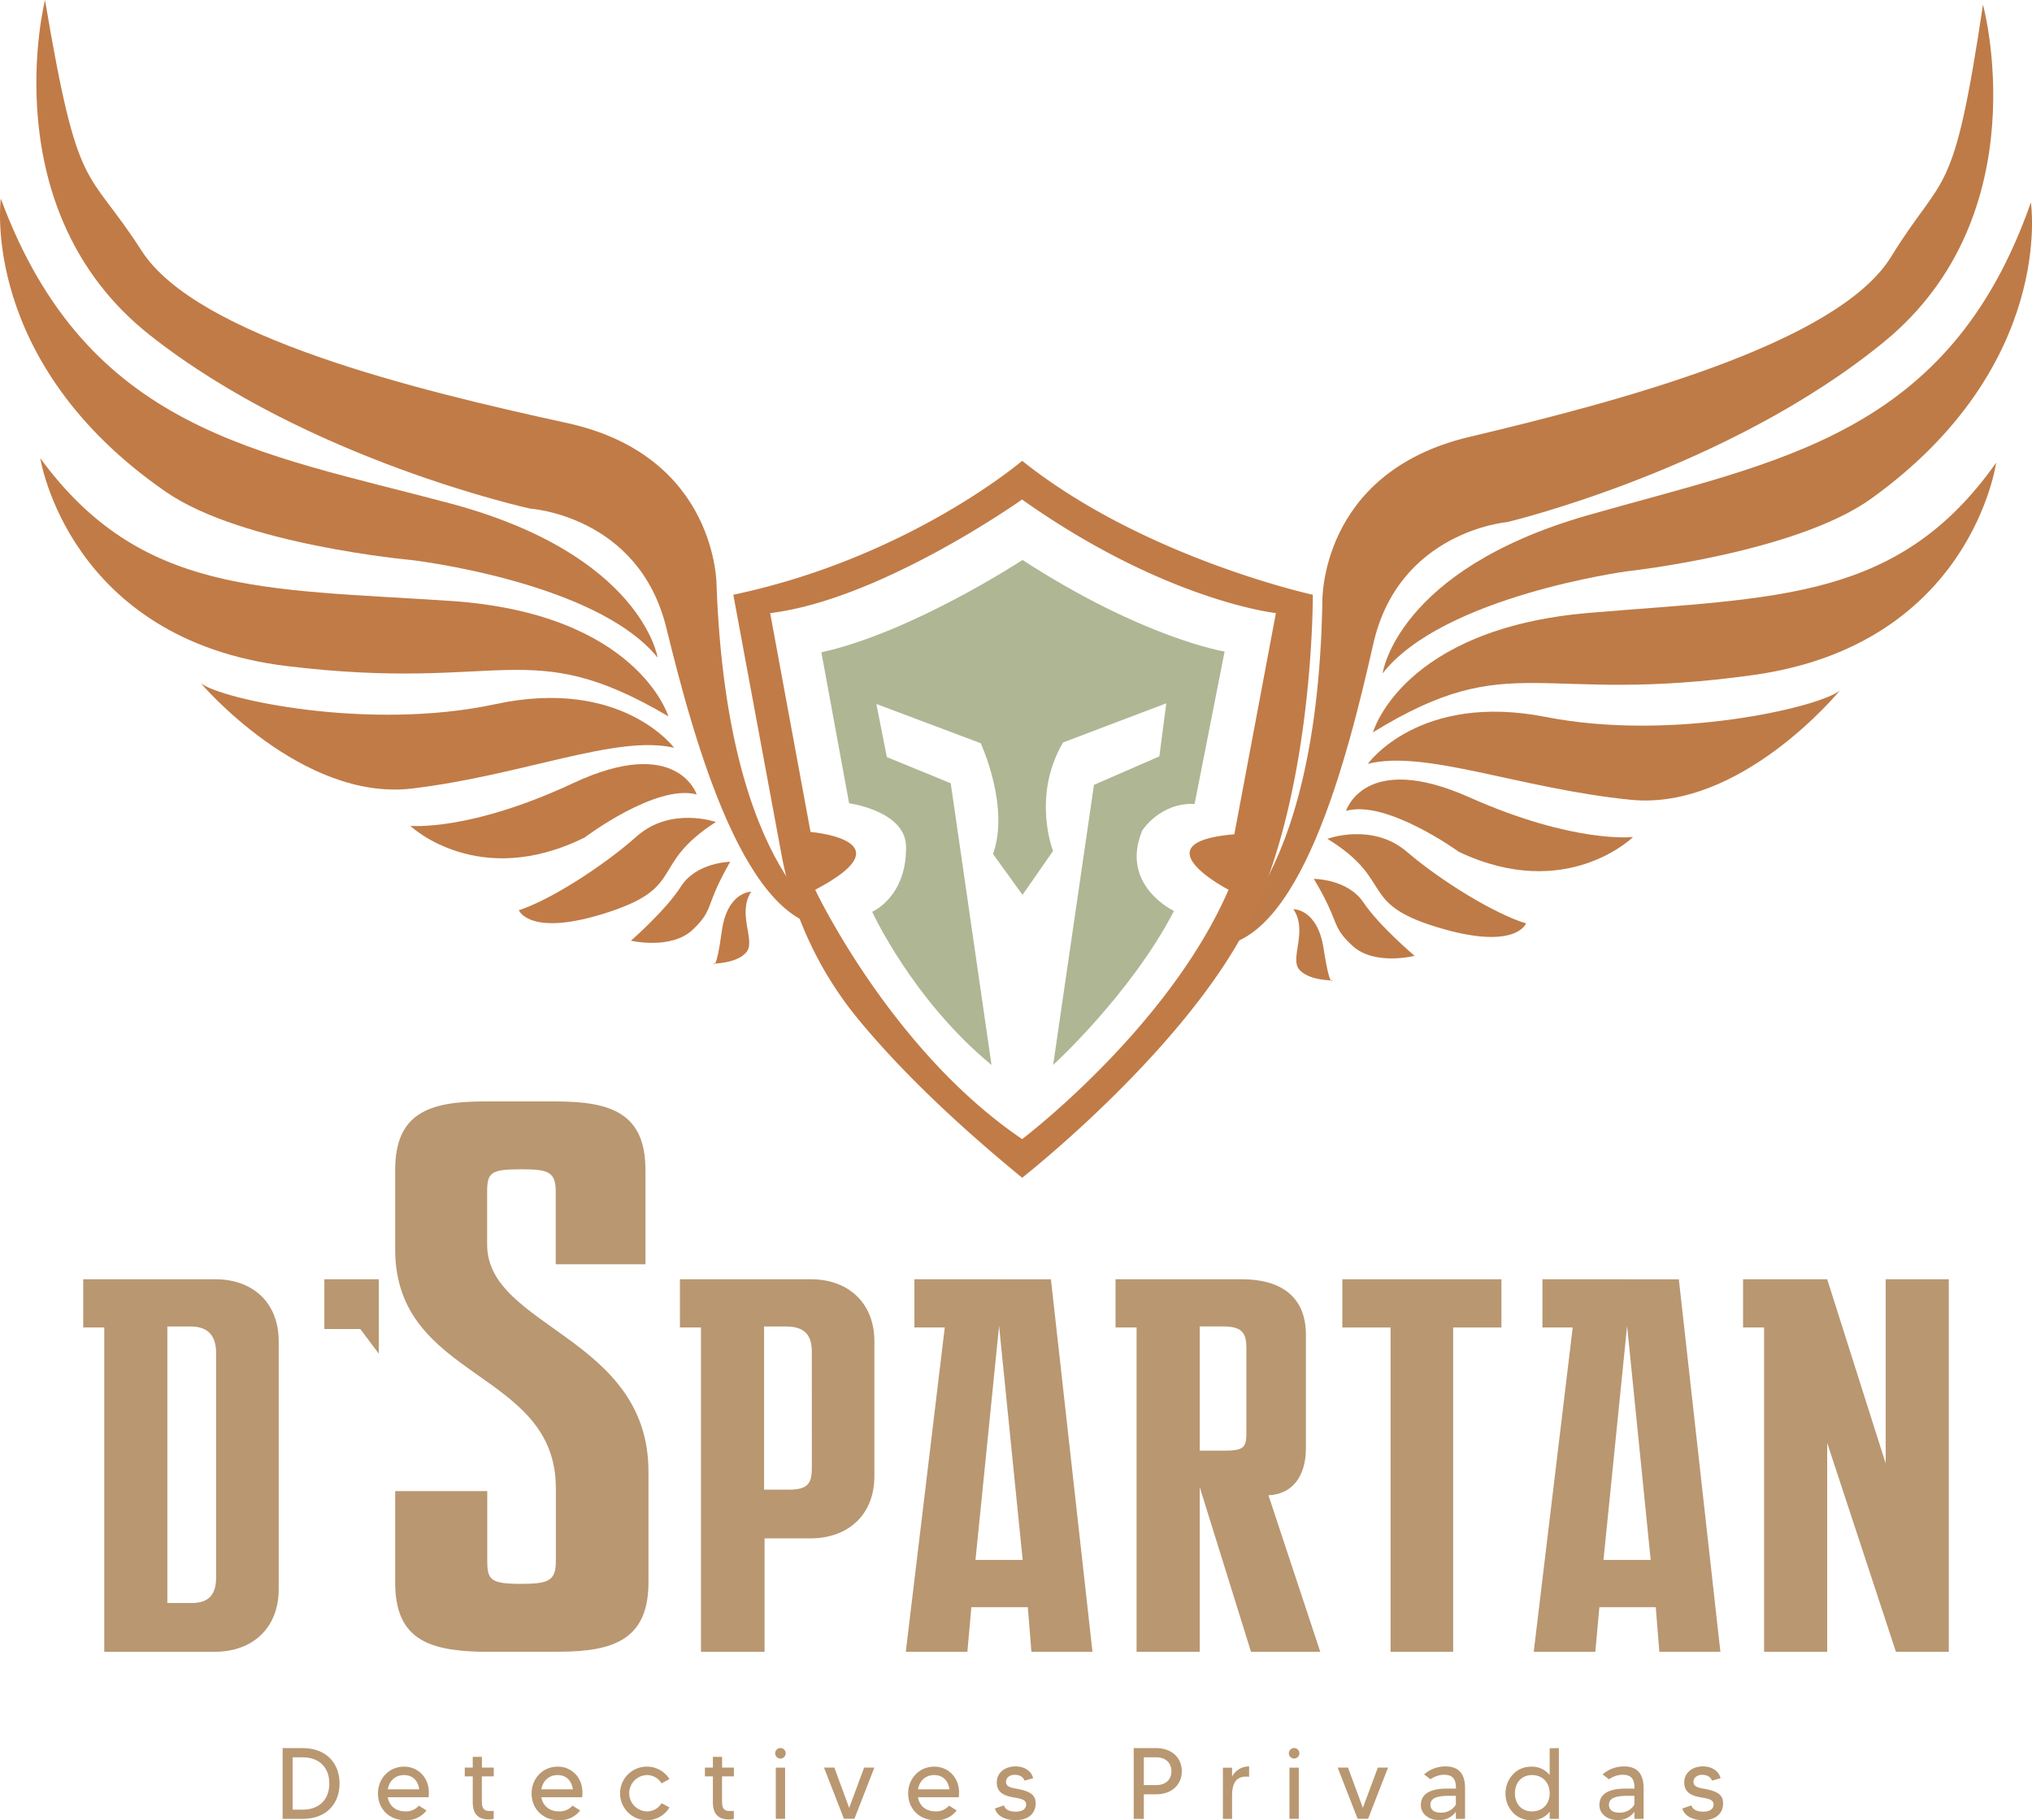 <?xml version="1.0" encoding="UTF-8"?>
<svg xmlns="http://www.w3.org/2000/svg" viewBox="0 0 834.52 747.47">
  <defs>
    <style>.cls-1{fill:#b99771;}.cls-2{fill:#c17b47;}.cls-3{fill:#be7b47;}.cls-4{fill:#afb694;}</style>
  </defs>
  <g id="Capa_2" data-name="Capa 2">
    <g id="Capa_1-2" data-name="Capa 1">
      <g id="LOGO_COLOR" data-name="LOGO COLOR">
        <path class="cls-1" d="M88.33,525.33H34.18v19.81h8.64V678.32h45.3c15.81,0,26.34-9.91,26.34-25.71V550.83C114.46,535,103.93,525.33,88.33,525.33Zm.42,122.43c0,6.32-2.31,10.54-10.11,10.54H68.73V544.72h9.49c8,0,10.53,4.63,10.53,10.95Z"></path>
        <polygon class="cls-1" points="133.21 545.77 147.96 545.77 155.55 555.88 155.55 525.33 133.21 525.33 133.21 545.77"></polygon>
        <path class="cls-1" d="M200.06,511.14V489.46c0-8,1.55-9.28,13.93-9.28,11.15,0,14.25.93,14.25,9.28v29.73h36.84v-38.7c0-23.22-13.93-28.18-36.84-28.18H198.82c-22.91,0-36.53,5-36.53,28.18V513c0,54.18,66,49.23,66,98.14v30c0,8.05-3.1,9.28-14.25,9.28-12.38,0-13.93-1.55-13.93-9.28v-28.8H162.29v37.46c0,22.6,12.7,27.87,34.37,28.49h32.81c22.91,0,36.85-5.27,36.85-28.49V604.32C266.32,548.91,200.06,545.19,200.06,511.14Z"></path>
        <path class="cls-1" d="M333,525.33H279.24v19.81h8.64V678.32H314V631.75h18.76c15.8,0,26.34-9.91,26.34-25.5V550.83C359.11,535.23,348.57,525.33,333,525.33Zm.42,77.34c0,6.32-1.48,9.06-9.27,9.06H313.8v-67h9.06c8,0,10.54,4,10.54,10.32Z"></path>
        <path class="cls-1" d="M375.54,525.33v19.81H388L372,678.32h25.29L398.93,660h23.18l1.48,18.34h25.08l-17.07-153ZM400.62,640.6l9.69-96.09L420,640.6Z"></path>
        <path class="cls-1" d="M536.32,594.66V548.09c0-15.81-10.53-22.76-26.34-22.76H458.14v19.81h8.64V678.32H492.7V610.67l21.07,67.65h28.45l-21.28-64.27C530.63,613.62,536.32,606.46,536.32,594.66Zm-24.44-6.74c0,6.11-.63,7.79-8.64,7.79H492.7v-51h9.7c8,0,9.48,2.95,9.48,9.06Z"></path>
        <polygon class="cls-1" points="551.28 545.14 571.09 545.14 571.09 678.32 596.8 678.32 596.8 545.14 616.61 545.14 616.61 525.33 551.28 525.33 551.28 545.14"></polygon>
        <path class="cls-1" d="M633.46,525.33v19.81h12.43l-16,133.18h25.29L656.85,660H680l1.47,18.34h25.08l-17.07-153ZM658.53,640.6l9.7-96.09,9.69,96.09Z"></path>
        <polygon class="cls-1" points="774.43 525.33 774.43 600.98 750.41 525.33 715.85 525.33 715.85 545.14 724.49 545.14 724.49 678.32 750.41 678.32 750.41 592.55 778.64 678.32 800.35 678.32 800.35 525.33 774.43 525.33"></polygon>
        <path class="cls-1" d="M139.45,732.4c0,8.22-5.32,14.53-15.16,14.53h-8.22V717.87h8.22C134.13,717.87,139.45,724.22,139.45,732.4Zm-4.2,0c0-6.52-4.06-10.75-11-10.75h-4.07v21.5h4.07C131.19,743.15,135.25,738.92,135.25,732.4Z"></path>
        <path class="cls-1" d="M176,738.05H159.25c.58,3.44,3.15,5.81,7.26,5.81a6.93,6.93,0,0,0,5.52-2.37l3.12,2a10.38,10.38,0,0,1-8.64,4c-7,0-11.29-5-11.29-11s4.48-11,10.67-11C171.62,725.38,177,730.2,176,738.05Zm-3.82-3.24c-.5-3.57-2.7-5.86-6.27-5.86s-6.06,2.37-6.64,5.86Z"></path>
        <path class="cls-1" d="M197.89,729.49v9.22c0,3,.05,5,3.33,5,.62,0,1.08,0,1.53-.08v3.32a9.24,9.24,0,0,1-2,.21c-4.57,0-6.6-2.45-6.6-7.06V729.49h-3.28v-3.61h3.28v-4.4h3.77v4.4h4.86v3.61Z"></path>
        <path class="cls-1" d="M239.08,738.05H222.34c.59,3.44,3.16,5.81,7.27,5.81a6.93,6.93,0,0,0,5.52-2.37l3.12,2a10.38,10.38,0,0,1-8.64,4c-7,0-11.29-5-11.29-11s4.48-11,10.67-11C234.72,725.38,240.07,730.2,239.08,738.05Zm-3.82-3.24c-.5-3.57-2.7-5.86-6.27-5.86s-6.06,2.37-6.65,5.86Z"></path>
        <path class="cls-1" d="M271.7,740.49l3.24,1.75a10.79,10.79,0,0,1-9.34,5.23,11,11,0,1,1,9.34-16.9l-3.24,1.79a7,7,0,0,0-6.1-3.41,7.46,7.46,0,0,0,0,14.91A6.92,6.92,0,0,0,271.7,740.49Z"></path>
        <path class="cls-1" d="M296.53,729.49v9.22c0,3,0,5,3.32,5,.62,0,1.08,0,1.53-.08v3.32a9.24,9.24,0,0,1-2,.21c-4.57,0-6.6-2.45-6.6-7.06V729.49h-3.28v-3.61h3.28v-4.4h3.78v4.4h4.85v3.61Z"></path>
        <path class="cls-1" d="M318.36,720a2.16,2.16,0,0,1,4.32,0,2.16,2.16,0,0,1-4.32,0Zm.25,5.9h3.82v21h-3.82Z"></path>
        <path class="cls-1" d="M359.09,725.88l-8.18,21h-4.32l-8.18-21h4.24l6.1,16.53,6.14-16.53Z"></path>
        <path class="cls-1" d="M393.75,738.05H377c.58,3.44,3.15,5.81,7.26,5.81a7,7,0,0,0,5.53-2.37l3.11,2a10.38,10.38,0,0,1-8.64,4c-7,0-11.29-5-11.29-11s4.48-11,10.67-11C389.39,725.38,394.75,730.2,393.75,738.05Zm-3.82-3.24c-.5-3.57-2.7-5.86-6.27-5.86s-6.06,2.37-6.64,5.86Z"></path>
        <path class="cls-1" d="M425.34,740.62c0,3.74-2.66,6.85-8.26,6.85-4.15,0-7.64-1.66-8.47-4.82l3.69-1.24c.33,1.08,1.46,2.57,4.86,2.57,2.74,0,4.28-1.12,4.28-3,0-2.45-3.53-2.45-6.44-3.11-3.94-.87-5.64-2.78-5.64-5.9,0-3.86,3.19-6.6,7.76-6.6,3.4,0,6.44,1.75,7.18,4.86l-3.53,1c-.37-1.16-1.62-2.4-4-2.4-2.08,0-3.62,1.16-3.62,2.9,0,2.37,2.91,2.54,5.32,3C423.64,735.8,425.34,737.46,425.34,740.62Z"></path>
        <path class="cls-1" d="M485.37,727.37c0,5.32-3.95,9.47-10.51,9.47h-5.1v10.09H465.6V717.87h9.26C481.42,717.87,485.37,722.06,485.37,727.37Zm-4.28,0c0-3.4-2.32-5.72-6.23-5.72h-5.1v11.41h5.1C478.77,733.06,481.09,730.78,481.09,727.37Z"></path>
        <path class="cls-1" d="M513,725.38v4.28c-6.23-.75-7,4-7,7.85v9.42h-3.77v-21H506v3.65A7.77,7.77,0,0,1,513,725.38Z"></path>
        <path class="cls-1" d="M529.32,720a2.16,2.16,0,0,1,4.32,0,2.16,2.16,0,0,1-4.32,0Zm.25,5.9h3.82v21h-3.82Z"></path>
        <path class="cls-1" d="M570.05,725.88l-8.18,21h-4.32l-8.18-21h4.24l6.1,16.53,6.15-16.53Z"></path>
        <path class="cls-1" d="M601.68,734.23v12.7H597.9V744a8.23,8.23,0,0,1-6.89,3.45c-4,0-7.47-2.41-7.47-6.19,0-6.6,8-6.76,11-6.76h3.4c0-3.2-.66-5.69-5-5.69a9.86,9.86,0,0,0-5.44,1.87l-2.65-2a13.12,13.12,0,0,1,8.84-3.28C599.69,725.38,601.68,729.2,601.68,734.23Zm-3.78,3.23h-1.45c-3.9,0-9,0-9,3.66,0,1.62,1,3.28,4.4,3.28,3.62,0,5.82-2.53,6.06-3.49Z"></path>
        <path class="cls-1" d="M640.21,717.87v29.06h-3.78V744a9.21,9.21,0,0,1-7.64,3.49c-6.56,0-10.51-5.52-10.51-11s4-11,10.51-11a9.33,9.33,0,0,1,7.64,3.45v-11Zm-3.78,18.56c0-4.16-2.66-7.48-7.27-7.48-4.36,0-7,3.24-7,7.48s2.61,7.43,7,7.43C633.77,743.86,636.43,740.58,636.43,736.43Z"></path>
        <path class="cls-1" d="M675,734.23v12.7h-3.78V744a8.23,8.23,0,0,1-6.89,3.45c-4,0-7.47-2.41-7.47-6.19,0-6.6,8-6.76,11-6.76h3.4c0-3.2-.66-5.69-5-5.69a9.83,9.83,0,0,0-5.44,1.87l-2.66-2a13.17,13.17,0,0,1,8.85-3.28C673,725.38,675,729.2,675,734.23Zm-3.78,3.23h-1.45c-3.9,0-9,0-9,3.66,0,1.62,1,3.28,4.4,3.28,3.61,0,5.81-2.53,6.06-3.49Z"></path>
        <path class="cls-1" d="M707.66,740.62c0,3.74-2.65,6.85-8.26,6.85-4.15,0-7.64-1.66-8.47-4.82l3.7-1.24c.33,1.08,1.45,2.57,4.85,2.57,2.74,0,4.28-1.12,4.28-3,0-2.45-3.53-2.45-6.44-3.11-3.94-.87-5.64-2.78-5.64-5.9,0-3.86,3.19-6.6,7.76-6.6,3.41,0,6.44,1.75,7.18,4.86l-3.52,1c-.38-1.16-1.62-2.4-4-2.4-2.08,0-3.61,1.16-3.61,2.9,0,2.37,2.9,2.54,5.31,3C706,735.8,707.66,737.46,707.66,740.62Z"></path>
        <path class="cls-2" d="M343.05,380.8s-44.29-20.33-48.75-140.1c0,0,.68-53.46-61.51-67s-152-35.46-174.65-70.75S32.21,81.56,18.49,0c0,0-21.93,86.32,43.09,137.65s156.19,71.22,156.19,71.22,44.58,2.88,55.88,48.93S306.43,383.42,343.05,380.8Z"></path>
        <path class="cls-2" d="M270.09,270.05s-6.56-42.29-85.18-63.31S35.74,177.15.33,81.58c0,0-9.09,67.25,67.77,120.39,31.51,21.79,100.76,28,100.76,28S244.67,238.74,270.09,270.05Z"></path>
        <path class="cls-2" d="M274.49,294.17s-12.65-42.33-89.67-47.41-127-2.33-168.27-58.57c0,0,11.59,74.41,101.12,85.32S216.68,260.08,274.49,294.17Z"></path>
        <path class="cls-2" d="M276.85,307.08S255.3,278,203.43,289.17s-112.83-2-121-8.65c0,0,41.35,48.69,86.74,43.3S253.23,301.53,276.85,307.08Z"></path>
        <path class="cls-2" d="M286.14,326.25s-8-24.63-50.71-4.66-66.94,17.55-66.94,17.55,27.83,26.49,71.6,4.79C240.09,343.93,269.48,321.75,286.14,326.25Z"></path>
        <path class="cls-2" d="M294,337.55s-18.58-6.49-32.54,5.93-35.79,26.27-48.39,30.31c0,0,4.4,11.37,36.68.84S266.51,355.29,294,337.55Z"></path>
        <path class="cls-2" d="M299.88,353.89S286,354.1,279.69,364s-20.57,22.3-20.57,22.3,16.66,3.92,25.53-4.65S289.09,372.73,299.88,353.89Z"></path>
        <path class="cls-2" d="M308.5,366.19s-9.87-.09-12.09,16.35S293,395.72,293,395.72s9.85-.06,13.62-4.8S302.63,375.33,308.5,366.19Z"></path>
        <path class="cls-3" d="M496.91,388.61s43.91-21.14,46.16-141c0,0-1.67-53.44,60.26-68.16s151.3-38.26,173.32-74S802.17,83.69,814.39,1.89c0,0,23.52,85.9-40.54,138.42S619,214.4,619,214.4s-44.52,3.7-55,50S533.58,390.56,496.91,388.61Z"></path>
        <path class="cls-3" d="M567.82,276.53s5.77-42.39,84-64.86,148.6-32.34,182.24-128.55c0,0,10.33,67.07-65.53,121.62-31.1,22.37-100.23,29.85-100.23,29.85S592.66,244.77,567.82,276.53Z"></path>
        <path class="cls-3" d="M563.86,300.74s11.88-42.56,88.78-49.06S779.61,247,819.8,190c0,0-10.21,74.61-99.53,87.17S621,265.58,563.86,300.74Z"></path>
        <path class="cls-3" d="M561.75,313.68s21-29.5,73.07-19.26,112.78-4.11,120.82-10.88c0,0-40.44,49.44-85.93,44.9S585.26,307.7,561.75,313.68Z"></path>
        <path class="cls-3" d="M552.81,333s7.51-24.77,50.61-5.59,67.26,16.31,67.26,16.31-27.34,27-71.5,6.11C599.18,349.85,569.39,328.22,552.81,333Z"></path>
        <path class="cls-3" d="M545.16,344.46s18.45-6.83,32.64,5.34,36.27,25.6,48.94,29.4c0,0-4.18,11.45-36.65,1.52S573,361.7,545.16,344.46Z"></path>
        <path class="cls-3" d="M539.58,360.91s13.88,0,20.38,9.69,21,21.92,21,21.92-16.58,4.22-25.6-4.19S550.72,379.55,539.58,360.91Z"></path>
        <path class="cls-3" d="M531.19,373.37s9.87-.27,12.39,16.13,3.63,13.11,3.63,13.11-9.84.13-13.7-4.55S537.23,382.4,531.19,373.37Z"></path>
        <path class="cls-2" d="M539.16,244.24s-69.49-15.17-119.37-55c0,0-46.57,39.82-118.63,55l19.73,106.38a149.52,149.52,0,0,0,31.48,67.81c14.11,17.14,35.4,39,67.42,65.22,0,0,69.58-54.52,94.71-108.09S539.16,244.24,539.16,244.24Zm-32.24,98.37c-39.84,3.33-2.37,22.77-2.37,22.77-24.65,56.88-84.76,102.4-84.76,102.4-53.94-36.51-85-102.4-85-102.4,38.86-20.4-1.91-23.72-1.91-23.72l-16.58-89.89c45.51-5.5,103.45-46.64,103.45-46.64C478.68,246.85,524,251.77,524,251.77Z"></path>
        <path class="cls-4" d="M469.14,341c-9.47,22.53,13,33.1,13,33.1-17.7,34.13-49.62,63.21-49.62,63.21l16.76-115,26.86-11.7,2.84-21.8L436.59,304.9c-13,22.13-4.11,44.56-4.11,44.56l-12.54,18-12.12-16.74c7-19.59-5.05-45.51-5.05-45.51L359.92,289.1l4.3,21.81,26.23,10.74L407.2,437.33c-32.55-26.86-49-62.9-49-62.9s14.22-6,13.9-26.86c-.21-14.55-23.38-17.7-23.38-17.7l-11.39-62c37.31-8.2,82.6-37.92,82.6-37.92,49.73,32.25,83,37.61,83,37.61l-12.32,62.58C476.41,329.54,469.14,341,469.14,341Z"></path>
      </g>
    </g>
  </g>
</svg>

